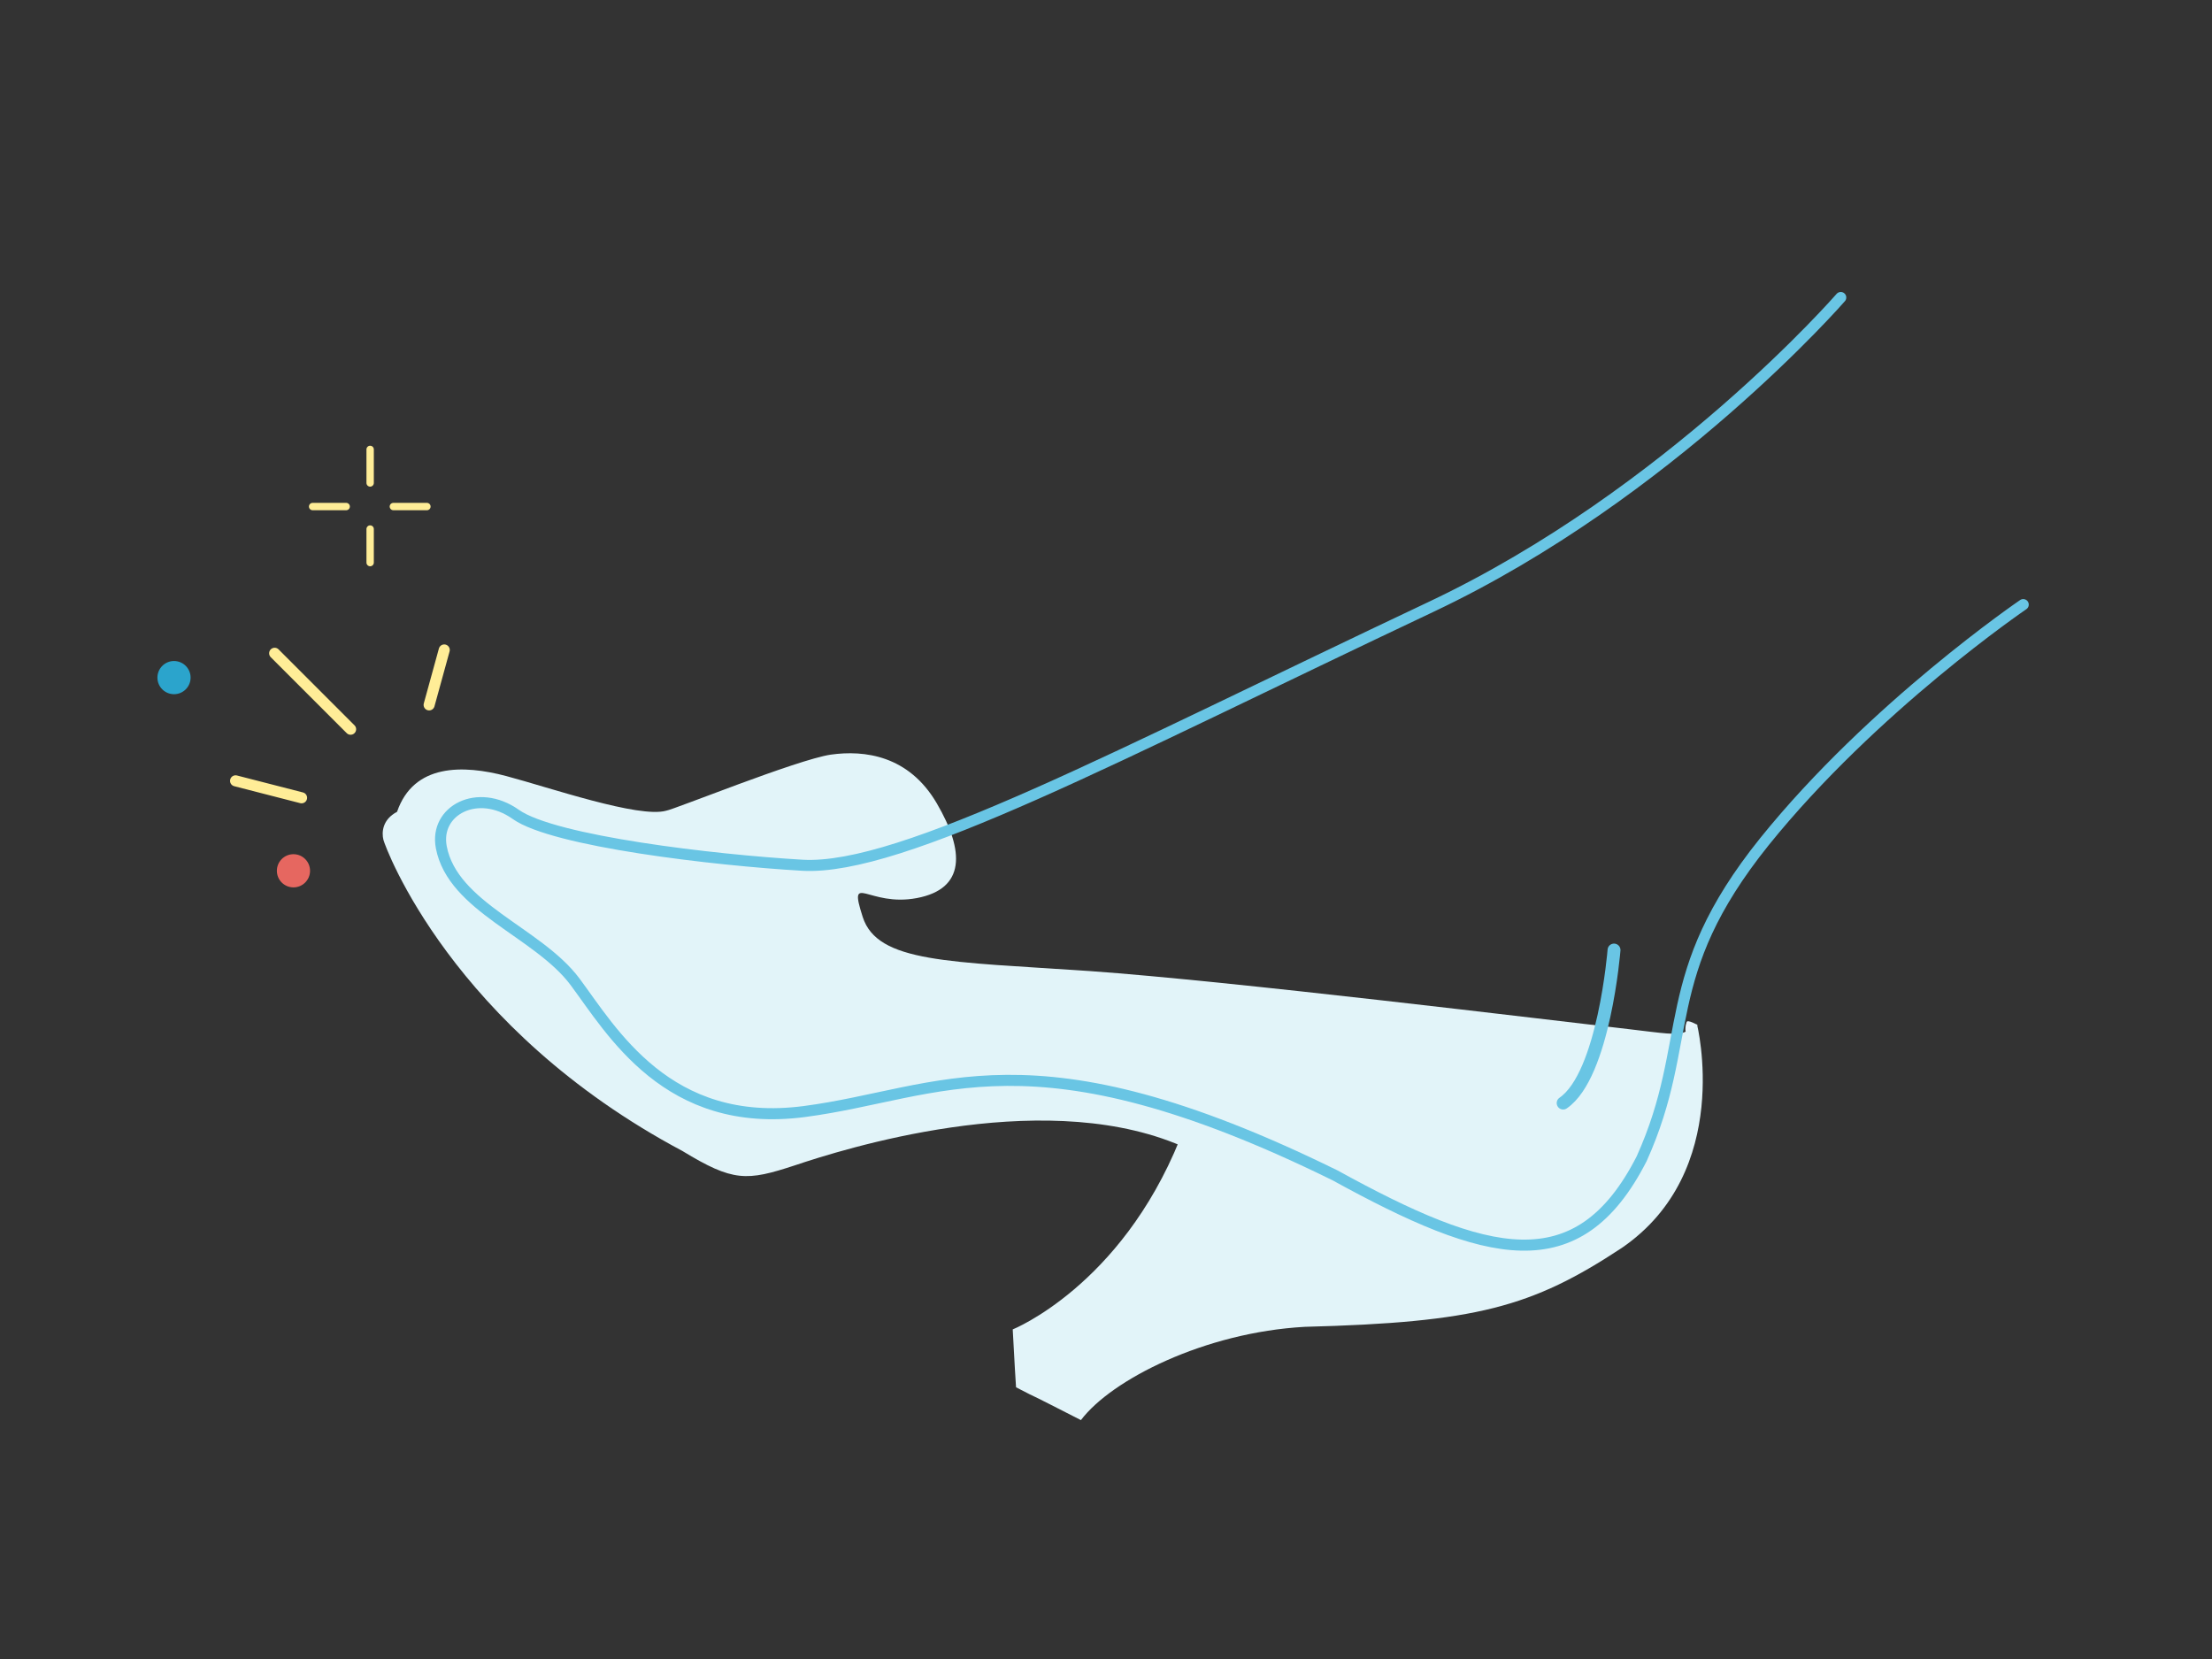 <?xml version="1.0" encoding="utf-8"?>
<!-- Generator: Adobe Illustrator 19.2.1, SVG Export Plug-In . SVG Version: 6.00 Build 0)  -->
<svg version="1.1" xmlns="http://www.w3.org/2000/svg" xmlns:xlink="http://www.w3.org/1999/xlink" x="0px" y="0px"
	 viewBox="0 0 600 450" style="enable-background:new 0 0 600 450;" xml:space="preserve">
<rect x="0" y="0" width="600" height="450" fill="#333333" stroke="none"/>
<style type="text/css">
	.st0{display:none;}
	.st1{display:inline;fill:#E9F6FD;}
	.st2{fill:none;stroke:#8979EA;stroke-width:3;stroke-linecap:round;stroke-linejoin:round;stroke-miterlimit:10;}
	.st3{fill:#E2F4F9;}
	.st4{display:inline;fill:none;}
	.st5{fill:none;stroke:#E66760;stroke-width:2;stroke-linecap:round;stroke-linejoin:round;stroke-miterlimit:10;}
	.st6{fill:none;stroke:#D0C8FB;stroke-width:2;stroke-linecap:round;stroke-linejoin:round;stroke-miterlimit:10;}
	.st7{fill:none;stroke:#8979EA;stroke-width:3;stroke-miterlimit:10;}
	.st8{fill:#FFED97;}
	.st9{fill:none;stroke:#FFED97;stroke-width:2;stroke-miterlimit:10;}
	.st10{fill:none;stroke:#D0C8FB;stroke-width:3;stroke-linecap:round;stroke-linejoin:round;stroke-miterlimit:10;}
	.st11{fill:#D0C8FB;}
	.st12{fill:#8979EA;}
	.st13{fill:#E9F6FD;}
	.st14{fill:none;stroke:#2BA4CC;stroke-width:2;stroke-linecap:round;stroke-linejoin:round;stroke-miterlimit:10;}
	.st15{fill:none;stroke:#FFED97;stroke-width:2;stroke-linecap:round;stroke-linejoin:round;stroke-miterlimit:10;}
	.st16{fill:#E66760;}
	.st17{fill:#2BA4CC;}
	.st18{fill:none;stroke:#FFED97;stroke-width:3;stroke-linecap:round;stroke-linejoin:round;stroke-miterlimit:10;}
	.st19{fill:none;stroke:#4CC7F0;stroke-width:3;stroke-linecap:round;stroke-linejoin:round;stroke-miterlimit:10;}
	.st20{fill:none;stroke:#60B7D7;stroke-width:3;stroke-linecap:round;stroke-linejoin:round;stroke-miterlimit:10;}
	.st21{fill:none;stroke:#2BA4CC;stroke-width:3;stroke-linecap:round;stroke-linejoin:round;stroke-miterlimit:10;}
	.st22{fill:none;stroke:#7DD3EA;stroke-width:3.5;stroke-linecap:round;stroke-linejoin:round;stroke-miterlimit:10;}
	.st23{fill:none;stroke:#69C5E4;stroke-width:3;stroke-linecap:round;stroke-linejoin:round;stroke-miterlimit:10;}
	.st24{fill:none;stroke:#69C5E4;stroke-width:3.5;stroke-linecap:round;stroke-linejoin:round;stroke-miterlimit:10;}
	.st25{fill:none;stroke:#8979EA;stroke-width:3.5;stroke-linecap:round;stroke-linejoin:round;stroke-miterlimit:10;}
	.st26{fill:none;stroke:#8979EA;stroke-width:2.922;stroke-linecap:round;stroke-linejoin:round;stroke-miterlimit:10;}
	.st27{fill:#FFFFFF;stroke:#D0C8FB;stroke-width:2;stroke-linecap:round;stroke-linejoin:round;stroke-miterlimit:10;}
	.st28{fill:#FFFFFF;stroke:#E86F69;stroke-width:1.77;stroke-miterlimit:10;}
	.st29{fill:#E86F69;}
	.st30{fill:#FFFFFF;}
</style>
<g id="Layer_4" class="st0">
</g>
<g id="Layer_7">
</g>
<g id="Layer_11" class="st0">
</g>
<g id="Layer_1">
	<path class="st13" d="M460.4,278c0,0-2.6-1.5-2.9-0.8c-0.3,0.7-0.6,2.6,0,3.1C458.1,280.9,460.4,278.7,460.4,278z"/>
</g>
<g id="Layer_2">
</g>
<g id="Layer_3">
	<line class="st18" x1="74.5" y1="177.2" x2="95.1" y2="197.8"/>
	<line class="st18" x1="63.9" y1="211.8" x2="81.8" y2="216.4"/>
	<line class="st18" x1="120.5" y1="176.3" x2="116.4" y2="191.2"/>
	<g>
		<line class="st15" x1="115.8" y1="137.4" x2="106.7" y2="137.4"/>
		<line class="st15" x1="93.9" y1="137.4" x2="84.8" y2="137.4"/>
		<line class="st15" x1="100.4" y1="121.9" x2="100.4" y2="131"/>
		<line class="st15" x1="100.4" y1="143.5" x2="100.4" y2="152.6"/>
	</g>
	<circle class="st16" cx="79.6" cy="236.2" r="4.5"/>
	<circle class="st17" cx="47.2" cy="183.8" r="4.5"/>
</g>
<g id="Layer_5">
	<g>
		<path class="st3" d="M329.4,314.6c-3.2-1.4-6.7-2.9-10.7-4.5c-37.6-15-90,1.6-103.1,6c-13.1,4.3-16.7,4.5-30.5-3.9
			c-62.6-33.3-80.6-82.4-81.1-84.4s-0.3-5.5,3.7-7.6c4.5-13.1,17.9-12.8,29.6-9.7s36,11.5,43.4,9.4c2.1-0.3,35.4-13.8,44.6-15.2
			c9.2-1.3,21.2,0.2,28.8,13.2s7.8,23.2-5.4,25.7s-18.7-7.4-14.7,5.1c4,12.5,23.4,12.1,61.6,14.7c38.2,2.7,123.9,13.2,146.6,15.8
			c8.6,1,12.9,1.8,15.1,0.6c2.9-1.5,3-2,3-2s10,39.9-20.4,60.7c-24.4,16.1-39.6,20.2-86,21.4c-27.1,1.5-52.4,14.3-60.7,25.3
			c-7.1-3.6-11.3-5.8-13.9-7c-3.7-1.9-3.7-1.9-3.7-1.9l-0.3-4.8l-0.6-10.9c0,0,29.2-11.7,45.3-51.5"/>
	</g>
	<path class="st23" d="M499.3,80.7c0,0-46.2,53.2-111.1,83.9c-85.1,40.2-143.6,71.6-170.5,70.1c-24.1-1.4-67.5-6.5-77.8-13.8
		c-10.3-7.3-22.1-1.1-20.2,8.9c3.1,16.3,26.1,23,36.2,36.4c10,13.4,25.1,40.2,62.3,35.3c37.3-4.9,61.1-23.4,143.9,17.3
		c41.1,22.6,65.9,29.4,83.2-4.5c14.6-32.4,3.9-49.4,33.3-86c29.5-36.6,70.2-64.3,70.2-64.3"/>
	<path class="st24" d="M437.8,257.7c0,0-2.7,33.9-13.8,41.5"/>
</g>
<g id="Layer_6">
</g>
<g id="Layer_8">
</g>
<g id="Layer_9">
</g>
<g id="Layer_10">
</g>
<g id="Layer_12">
</g>
<g id="Layer_13">
</g>
</svg>
